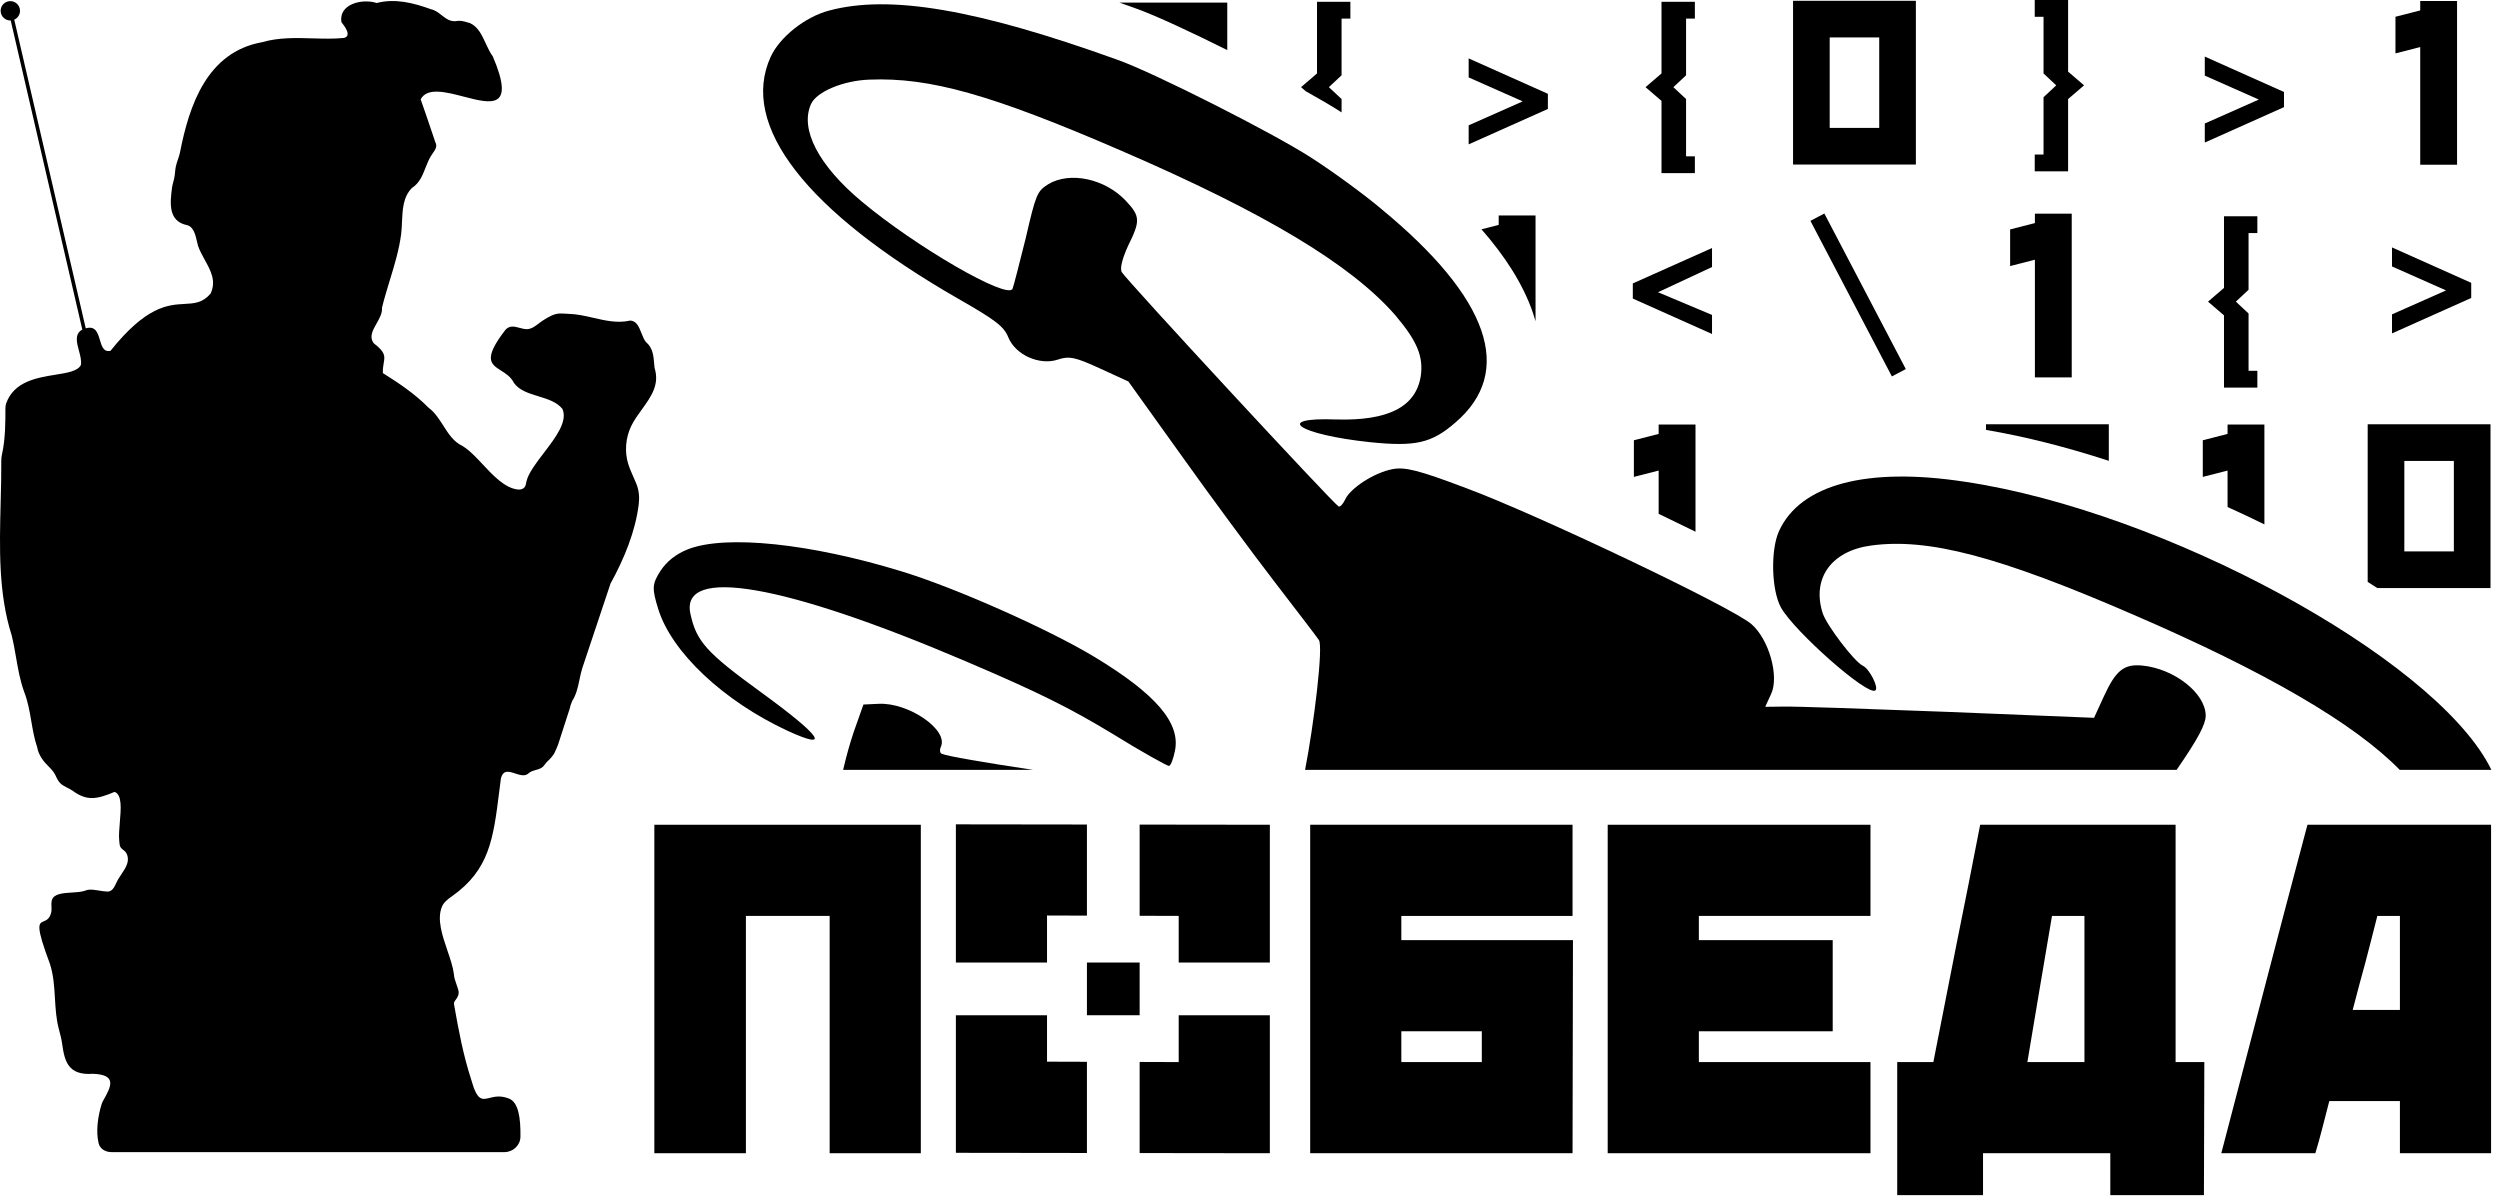 <?xml version="1.0" encoding="UTF-8"?> <svg xmlns="http://www.w3.org/2000/svg" width="379" height="182" viewBox="0 0 379 182" fill="none"><path d="M3.031 1.533C2.973 0.725 2.27 0.117 1.461 0.175C0.651 0.233 0.043 0.936 0.101 1.744C0.158 2.537 0.835 3.136 1.623 3.105L12.48 49.974C12.446 49.99 12.411 50.006 12.375 50.023C11.301 50.697 11.634 51.932 11.968 53.171C12.176 53.942 12.384 54.714 12.254 55.353C11.767 56.269 10.228 56.516 8.418 56.807C5.613 57.258 2.155 57.813 0.945 61.119C0.855 61.367 0.82 61.634 0.82 61.898L0.82 61.926C0.824 63.781 0.829 66.551 0.311 68.83C0.238 69.15 0.194 69.477 0.196 69.806C0.209 71.921 0.154 74.061 0.099 76.206C-0.076 83.061 -0.253 89.974 1.77 96.321C2.045 97.421 2.238 98.537 2.432 99.657C2.736 101.41 3.041 103.172 3.665 104.89C4.233 106.35 4.49 107.85 4.747 109.349C4.973 110.672 5.2 111.994 5.64 113.286C5.845 114.477 6.565 115.417 7.407 116.236C7.813 116.631 8.188 117.059 8.426 117.573V117.573C8.644 118.044 8.858 118.509 9.242 118.832C9.78 119.286 10.497 119.504 11.068 119.916C13.18 121.444 14.675 121.189 17.366 120.051C18.525 120.445 18.341 122.615 18.165 124.68C18.079 125.701 17.994 126.697 18.075 127.44C18.083 127.51 18.088 127.581 18.094 127.653C18.117 127.949 18.141 128.254 18.309 128.49C18.409 128.632 18.553 128.746 18.705 128.859C18.924 129.023 19.116 129.226 19.225 129.477C19.707 130.588 19.059 131.556 18.402 132.538C18.13 132.946 17.855 133.356 17.66 133.78L17.637 133.829C17.344 134.464 17.021 135.165 16.326 135.162C15.937 135.16 15.508 135.089 15.072 135.018C14.53 134.928 13.978 134.838 13.486 134.877C13.298 134.891 13.12 134.951 12.942 135.01C12.862 135.037 12.783 135.063 12.702 135.086C12.2 135.227 11.556 135.267 10.9 135.308C9.542 135.394 8.137 135.482 7.863 136.471C7.776 136.785 7.789 137.116 7.802 137.446C7.816 137.782 7.829 138.119 7.737 138.437C7.481 139.32 7.025 139.509 6.639 139.668C5.844 139.997 5.353 140.2 7.567 146.117C8.121 147.826 8.225 149.59 8.329 151.353C8.421 152.906 8.513 154.458 8.912 155.972C8.928 156.03 8.943 156.088 8.958 156.146C9.136 156.816 9.314 157.488 9.41 158.174C9.793 160.914 10.307 163.058 14.11 162.788C17.851 162.929 16.798 164.8 15.637 166.864L15.632 166.875C15.536 167.044 15.457 167.222 15.4 167.408C14.862 169.162 14.495 171.481 14.959 173.348C15.171 174.2 16.02 174.661 16.899 174.661H76.465C77.781 174.661 78.883 173.633 78.9 172.317C78.935 169.525 78.624 166.997 77.043 166.5C75.826 166.046 74.936 166.267 74.224 166.444C73.04 166.738 72.343 166.911 71.441 163.683C70.226 159.961 69.53 156.224 68.854 152.385C68.758 152.058 68.879 151.818 69.059 151.6C69.404 151.183 69.632 150.685 69.499 150.161C69.425 149.869 69.32 149.57 69.213 149.269C69.02 148.72 68.823 148.16 68.801 147.606C68.66 146.548 68.252 145.351 67.832 144.115C67.051 141.819 66.225 139.391 66.983 137.487C67.26 136.793 67.884 136.321 68.495 135.89C74.194 131.875 74.784 127.173 75.678 120.045L75.678 120.043C75.758 119.403 75.841 118.743 75.93 118.063C76.248 116.649 77.15 116.945 78.099 117.257C78.793 117.484 79.511 117.721 80.046 117.304C80.363 116.977 80.799 116.854 81.229 116.732C81.653 116.613 82.07 116.495 82.359 116.184C82.456 116.081 82.543 115.966 82.63 115.852C82.746 115.7 82.862 115.548 83.001 115.42C83.902 114.591 84.097 114.101 84.235 113.755V113.755C84.349 113.469 84.504 113.196 84.599 112.903L86.369 107.428C86.443 107.062 86.562 106.679 86.741 106.279C87.385 105.273 87.623 104.132 87.859 102.996C87.985 102.394 88.11 101.793 88.296 101.215C88.309 101.176 88.324 101.138 88.338 101.101L88.423 100.847L92.555 88.469C94.639 84.683 96.338 80.534 96.836 76.417C96.962 75.378 96.868 74.319 96.474 73.349C96.334 73.004 96.181 72.659 96.028 72.313L96.028 72.313C95.741 71.664 95.454 71.014 95.246 70.36C94.657 68.498 94.84 66.348 95.691 64.59C96.113 63.719 96.706 62.9 97.297 62.084C98.669 60.189 100.034 58.305 99.236 55.797C99.212 55.582 99.194 55.365 99.175 55.148C99.073 53.944 98.97 52.738 97.944 51.869C97.647 51.533 97.447 51.024 97.244 50.507C96.874 49.567 96.494 48.601 95.506 48.604C93.622 49.028 91.799 48.608 89.96 48.185C88.714 47.898 87.461 47.609 86.178 47.58C86.003 47.576 85.829 47.564 85.654 47.552C85.377 47.533 85.099 47.514 84.823 47.527C83.952 47.568 83.147 48.059 82.365 48.547C82.137 48.689 81.916 48.857 81.693 49.026C81.121 49.461 80.543 49.9 79.855 49.9C79.499 49.9 79.132 49.801 78.768 49.703C78.015 49.5 77.27 49.299 76.642 49.981C73.192 54.43 74.39 55.188 75.951 56.176C76.667 56.629 77.458 57.13 77.915 58.056C78.727 59.191 80.171 59.633 81.619 60.076C83.017 60.504 84.419 60.934 85.261 61.989C86.105 63.871 84.232 66.323 82.442 68.665C81.248 70.229 80.091 71.743 79.803 73.008C79.788 73.074 79.776 73.141 79.764 73.207C79.726 73.411 79.689 73.615 79.575 73.786C79.341 74.138 78.958 74.256 78.518 74.211C76.547 74.013 74.719 72.052 73.156 70.375C72.745 69.934 72.352 69.512 71.979 69.147C71.402 68.582 70.813 68.026 70.102 67.606C68.76 66.973 67.978 65.745 67.194 64.512C66.558 63.513 65.921 62.511 64.981 61.821C62.883 59.682 60.427 58.06 58.041 56.56C58.021 55.916 58.104 55.427 58.175 55.012C58.351 53.978 58.448 53.406 56.667 52.044C55.932 51.081 56.498 50.081 57.087 49.042C57.527 48.265 57.981 47.465 57.912 46.641C58.245 45.274 58.66 43.914 59.077 42.55C59.789 40.223 60.504 37.885 60.815 35.486C60.887 34.908 60.913 34.294 60.94 33.672C61.021 31.796 61.105 29.836 62.452 28.494C63.603 27.746 64.056 26.59 64.513 25.424C64.748 24.825 64.984 24.223 65.316 23.673C65.4 23.527 65.503 23.38 65.609 23.23C65.969 22.717 66.349 22.177 66.001 21.576C65.923 21.344 65.845 21.112 65.766 20.878L65.766 20.878C65.111 18.932 64.439 16.936 63.772 15.055C64.759 13.206 67.613 13.949 70.325 14.655C74.418 15.72 78.186 16.701 74.71 8.551C74.283 7.978 73.963 7.284 73.642 6.588C73.06 5.325 72.475 4.056 71.241 3.497C71.105 3.462 70.97 3.423 70.835 3.383C70.351 3.241 69.868 3.099 69.355 3.171C68.335 3.385 67.646 2.847 66.948 2.302C66.453 1.916 65.953 1.526 65.327 1.397C62.683 0.442 59.908 -0.276 57.107 0.456C54.947 -0.258 51.312 0.59 51.759 3.352C51.772 3.369 51.786 3.387 51.801 3.407C52.244 3.978 53.366 5.426 52.155 5.752C50.593 5.909 48.999 5.863 47.391 5.816C44.84 5.741 42.254 5.665 39.704 6.403C31.374 7.909 28.683 15.97 27.289 23.095C27.216 23.469 27.091 23.833 26.966 24.196C26.846 24.547 26.726 24.898 26.652 25.259C26.593 25.545 26.564 25.837 26.535 26.13C26.502 26.462 26.469 26.794 26.392 27.118C26.357 27.268 26.317 27.416 26.276 27.565C26.194 27.867 26.112 28.168 26.074 28.477C25.79 30.769 25.447 33.546 28.388 34.141C29.356 34.393 29.644 35.654 29.873 36.655C29.92 36.863 29.965 37.06 30.013 37.234C30.256 37.971 30.649 38.683 31.042 39.393C31.938 41.016 32.831 42.631 31.912 44.526C30.692 45.93 29.478 45.996 27.992 46.076C25.476 46.211 22.181 46.388 16.757 53.181C15.702 53.422 15.428 52.503 15.143 51.546C14.821 50.468 14.486 49.342 13 49.778L2.16 2.981C2.711 2.738 3.077 2.168 3.031 1.533Z" fill="#E5E6E6" style="fill:#E5E6E6;fill:color(display-p3 0.898 0.902 0.902);fill-opacity:1;"></path><path d="M136.742 86.638C122.863 82.372 110.024 81.042 104.305 83.264C102.448 84.004 101.074 85.109 100.122 86.553C98.838 88.567 98.83 89.214 99.788 92.329C101.834 98.906 109.671 106.259 119.382 110.783C126.074 113.851 124.558 111.637 115.452 105.004C107.04 98.907 105.571 97.221 104.665 93.046C103.095 85.746 118.954 88.534 146.408 100.252C157.777 105.103 162.176 107.336 168.691 111.263C173.137 114.024 177.003 116.158 177.237 116.121C177.499 116.024 177.877 115.04 178.104 113.915C179.048 109.648 175.282 105.246 165.884 99.564C158.859 95.331 144.736 89.073 136.742 86.638Z" fill="#E5E6E6" style="fill:#E5E6E6;fill:color(display-p3 0.898 0.902 0.902);fill-opacity:1;"></path><path d="M169.412 9.065C148.064 1.376 134.842 -0.854 125.69 1.603C122.075 2.548 118.209 5.62 116.839 8.608C112.073 19.004 122.22 32.043 145.225 45.264C150.953 48.541 152.19 49.47 152.865 51.153C153.955 53.822 157.627 55.433 160.361 54.517C162.076 53.929 163.055 54.161 166.699 55.832L171.061 57.831L179.086 69.03C183.44 75.147 189.82 83.784 193.173 88.141C196.526 92.499 199.603 96.512 199.944 97.03C200.641 97.963 199.194 109.794 197.851 116.71H329.975C333.249 111.971 334.386 109.781 334.386 108.484C334.359 105.073 329.616 101.38 324.777 100.897C322.003 100.638 320.771 101.591 318.936 105.594L317.457 108.821L295.309 107.923C283.088 107.453 271.84 107.069 270.371 107.119L267.608 107.153L268.512 105.182C269.744 102.493 268.174 96.929 265.538 94.636C262.717 92.113 232.676 77.835 222.223 73.983C215.013 71.257 212.997 70.766 211.097 71.124C208.321 71.659 204.724 73.987 203.929 75.719C203.628 76.377 203.175 76.892 202.936 76.782C202.219 76.454 170.594 42.289 170.059 41.248C169.745 40.67 170.164 39.127 171.04 37.215C172.885 33.506 172.86 32.771 170.724 30.491C167.58 27.097 162.188 25.927 158.874 27.95C157.234 29.006 157.042 29.424 155.503 36.093C154.544 39.92 153.662 43.42 153.498 43.779C152.731 45.452 138.842 37.422 130.64 30.552C124.102 25.097 121.21 19.577 122.963 15.753C123.812 13.901 127.843 12.206 131.809 12.072C140.943 11.704 150.296 14.329 169.966 22.84C191.933 32.332 204.903 40.158 211.575 47.844C214.853 51.733 215.814 54.053 215.385 57.038C214.631 61.681 210.468 63.822 202.549 63.59C192.949 63.238 196.802 65.873 207.694 67.034C214.6 67.741 217.023 67.189 220.623 64.067C229.656 56.35 225.808 45.187 209.38 31.654C206.776 29.448 201.952 25.935 198.765 23.896C193.022 20.178 174.948 11.025 169.412 9.065Z" fill="#E5E6E6" style="fill:#E5E6E6;fill:color(display-p3 0.898 0.902 0.902);fill-opacity:1;"></path><path d="M377.346 116.031C368.521 99.477 328.105 77.55 297.924 73.041C282.994 70.752 272.938 73.445 269.706 80.495C268.392 83.363 268.54 89.505 270.012 92.131C272.045 95.739 283.051 105.484 284.288 104.678C284.893 104.304 283.412 101.384 282.396 100.918C281.142 100.343 276.987 94.895 276.335 93.006C274.628 87.74 277.573 83.523 283.663 82.7C292.299 81.525 302.952 84.312 323.338 93.152C343.532 101.863 356.955 109.697 363.797 116.71H377.69C377.581 116.483 377.466 116.257 377.346 116.031Z" fill="#E5E6E6" style="fill:#E5E6E6;fill:color(display-p3 0.898 0.902 0.902);fill-opacity:1;"></path><path d="M142.734 114.258C142.495 114.148 142.421 113.68 142.64 113.202C143.818 110.633 137.706 106.458 133.185 106.699L130.895 106.806L129.445 110.913C128.839 112.689 128.28 114.715 127.82 116.71H156.607C149.24 115.602 143.57 114.641 142.734 114.258Z" fill="#E5E6E6" style="fill:#E5E6E6;fill:color(display-p3 0.898 0.902 0.902);fill-opacity:1;"></path><path d="M313.524 -0.001V10.86L315.944 12.939L313.524 15.018V25.971H308.466V23.427H309.8V14.738L311.724 12.939L309.8 11.139V2.543H308.466V-0.001H313.524Z" fill="#E5E6E6" style="fill:#E5E6E6;fill:color(display-p3 0.898 0.902 0.902);fill-opacity:1;"></path><path d="M271.827 24.945V0.121H290.445V24.945H271.827ZM284.891 19.39V5.675H277.381V19.39H284.891Z" fill="#E5E6E6" style="fill:#E5E6E6;fill:color(display-p3 0.898 0.902 0.902);fill-opacity:1;"></path><path d="M251.884 0.275H256.942V2.819H255.608V11.414L253.684 13.214L255.608 15.014V23.702H256.942V26.247H251.884V15.293L249.464 13.214L251.884 11.135V0.275Z" fill="#E5E6E6" style="fill:#E5E6E6;fill:color(display-p3 0.898 0.902 0.902);fill-opacity:1;"></path><path d="M372.491 0.152V24.976H366.906V7.133L363.151 8.095V2.541L366.906 1.579V0.152H372.491Z" fill="#E5E6E6" style="fill:#E5E6E6;fill:color(display-p3 0.898 0.902 0.902);fill-opacity:1;"></path><path d="M314.075 32.391V57.215H308.49V39.373L304.735 40.334V34.78L308.49 33.818V32.391H314.075Z" fill="#E5E6E6" style="fill:#E5E6E6;fill:color(display-p3 0.898 0.902 0.902);fill-opacity:1;"></path><path d="M274.46 33.484L276.57 32.367L288.92 55.95L286.81 57.067L274.46 33.484Z" fill="#E5E6E6" style="fill:#E5E6E6;fill:color(display-p3 0.898 0.902 0.902);fill-opacity:1;"></path><path d="M370.819 44.026L362.627 40.395V37.509L374.636 42.878V45.174L362.627 50.542V47.656L370.819 44.026Z" fill="#E5E6E6" style="fill:#E5E6E6;fill:color(display-p3 0.898 0.902 0.902);fill-opacity:1;"></path><path d="M342.438 15.093L334.246 11.463V8.577L346.254 13.945V16.241L334.246 21.61V18.724L342.438 15.093Z" fill="#E5E6E6" style="fill:#E5E6E6;fill:color(display-p3 0.898 0.902 0.902);fill-opacity:1;"></path><path d="M230.841 15.369L222.649 11.738V8.853L234.658 14.221V16.517L222.649 21.885V18.999L230.841 15.369Z" fill="#E5E6E6" style="fill:#E5E6E6;fill:color(display-p3 0.898 0.902 0.902);fill-opacity:1;"></path><path d="M251.35 44.301L259.542 47.746V50.632L247.534 45.263V42.967L259.542 37.599V40.485L251.35 44.301Z" fill="#E5E6E6" style="fill:#E5E6E6;fill:color(display-p3 0.898 0.902 0.902);fill-opacity:1;"></path><path d="M337.157 32.789H342.215V35.334H340.881V43.929L338.957 45.729L340.881 47.529V56.217H342.215V58.761H337.157V47.808L334.737 45.729L337.157 43.65V32.789Z" fill="#E5E6E6" style="fill:#E5E6E6;fill:color(display-p3 0.898 0.902 0.902);fill-opacity:1;"></path><path d="M169.706 0.396C170.533 0.686 171.368 0.983 172.213 1.288C175.249 2.368 180.718 4.933 186.054 7.597V0.396H169.706Z" fill="#E5E6E6" style="fill:#E5E6E6;fill:color(display-p3 0.898 0.902 0.902);fill-opacity:1;"></path><path d="M199.659 0.275H204.717V2.819H203.383V11.414L201.459 13.214L203.383 15.014L203.385 17.038L203.221 16.933C201.887 16.072 200.062 15.005 197.969 13.841L197.239 13.214L199.659 11.135V0.275Z" fill="#E5E6E6" style="fill:#E5E6E6;fill:color(display-p3 0.898 0.902 0.902);fill-opacity:1;"></path><path d="M227.203 34.094V32.666H232.789V48.695C232.659 48.239 232.516 47.786 232.36 47.336C230.879 43.058 228.183 38.864 224.593 34.762L227.203 34.094Z" fill="#E5E6E6" style="fill:#E5E6E6;fill:color(display-p3 0.898 0.902 0.902);fill-opacity:1;"></path><path d="M247.697 72.298L251.451 71.336V77.896C253.377 78.818 255.258 79.732 257.037 80.61V64.354H251.451V65.782L247.697 66.743V72.298Z" fill="#E5E6E6" style="fill:#E5E6E6;fill:color(display-p3 0.898 0.902 0.902);fill-opacity:1;"></path><path d="M319.695 64.323H301.076V65.173C307.091 66.192 313.383 67.807 319.695 69.862V64.323Z" fill="#E5E6E6" style="fill:#E5E6E6;fill:color(display-p3 0.898 0.902 0.902);fill-opacity:1;"></path><path d="M333.943 72.298L337.698 71.336V76.864C339.584 77.716 341.448 78.595 343.283 79.498V64.354H337.698V65.782L333.943 66.743V72.298Z" fill="#E5E6E6" style="fill:#E5E6E6;fill:color(display-p3 0.898 0.902 0.902);fill-opacity:1;"></path><path fill-rule="evenodd" clip-rule="evenodd" d="M377.56 64.323H358.941V88.219C359.43 88.527 359.914 88.836 360.395 89.147H377.56V64.323ZM372.005 69.878V83.593H364.496V69.878H372.005Z" fill="#E5E6E6" style="fill:#E5E6E6;fill:color(display-p3 0.898 0.902 0.902);fill-opacity:1;"></path><path d="M139.595 125.033V174.829H125.776V138.851H113.078V174.829H99.198V125.033H139.595Z" fill="#E5E6E6" style="fill:#E5E6E6;fill:color(display-p3 0.898 0.902 0.902);fill-opacity:1;"></path><path d="M238.461 142.524L238.398 174.829H198.624V125.033H238.398V138.851H212.442V142.524H238.461ZM212.442 161.011H224.642V156.342H212.442V161.011Z" fill="#E5E6E6" style="fill:#E5E6E6;fill:color(display-p3 0.898 0.902 0.902);fill-opacity:1;"></path><path d="M243.727 174.829V125.033H283.564V138.851H257.546V142.524H277.838V156.342H257.546V161.011H283.564V174.829H243.727Z" fill="#E5E6E6" style="fill:#E5E6E6;fill:color(display-p3 0.898 0.902 0.902);fill-opacity:1;"></path><path d="M319.923 174.829H300.627V181.178H287.618V161.011H293.096C294.257 155.118 295.44 149.101 296.644 142.96C297.888 136.818 299.071 130.842 300.192 125.033H329.82V161.011H334.177L334.115 181.178H319.923V174.829ZM316.002 161.011V138.851H311.084C310.42 142.711 309.798 146.383 309.217 149.869C308.636 153.313 308.014 157.027 307.35 161.011H316.002Z" fill="#E5E6E6" style="fill:#E5E6E6;fill:color(display-p3 0.898 0.902 0.902);fill-opacity:1;"></path><path d="M346.149 138.851L349.808 125.033H377.646V174.829H363.827V166.924H353.121C352.789 168.169 352.436 169.538 352.063 171.032C351.689 172.485 351.337 173.75 351.005 174.829H336.75L346.149 138.851ZM363.827 153.106V138.851H360.404C360.072 140.179 359.76 141.403 359.47 142.524C359.179 143.644 358.889 144.765 358.599 145.885C358.308 147.005 357.997 148.147 357.665 149.309C357.374 150.47 357.042 151.736 356.669 153.106H363.827Z" fill="#E5E6E6" style="fill:#E5E6E6;fill:color(display-p3 0.898 0.902 0.902);fill-opacity:1;"></path><path d="M172.769 153.91V145.92H164.778V153.91H172.769Z" fill="#E5E6E6" style="fill:#E5E6E6;fill:color(display-p3 0.898 0.902 0.902);fill-opacity:1;"></path><path fill-rule="evenodd" clip-rule="evenodd" d="M144.911 145.92V124.971L164.778 124.997V138.808L158.729 138.789V145.92H144.911ZM172.769 138.833L178.691 138.851V145.92H192.509V125.033L172.769 125.007V138.833ZM178.691 161.011V153.91H192.509V174.829L172.769 174.803V160.992L178.691 161.011ZM158.729 153.91H144.911V174.767L164.778 174.793V160.967L158.729 160.948V153.91Z" fill="#E5E6E6" style="fill:#E5E6E6;fill:color(display-p3 0.898 0.902 0.902);fill-opacity:1;"></path></svg> 